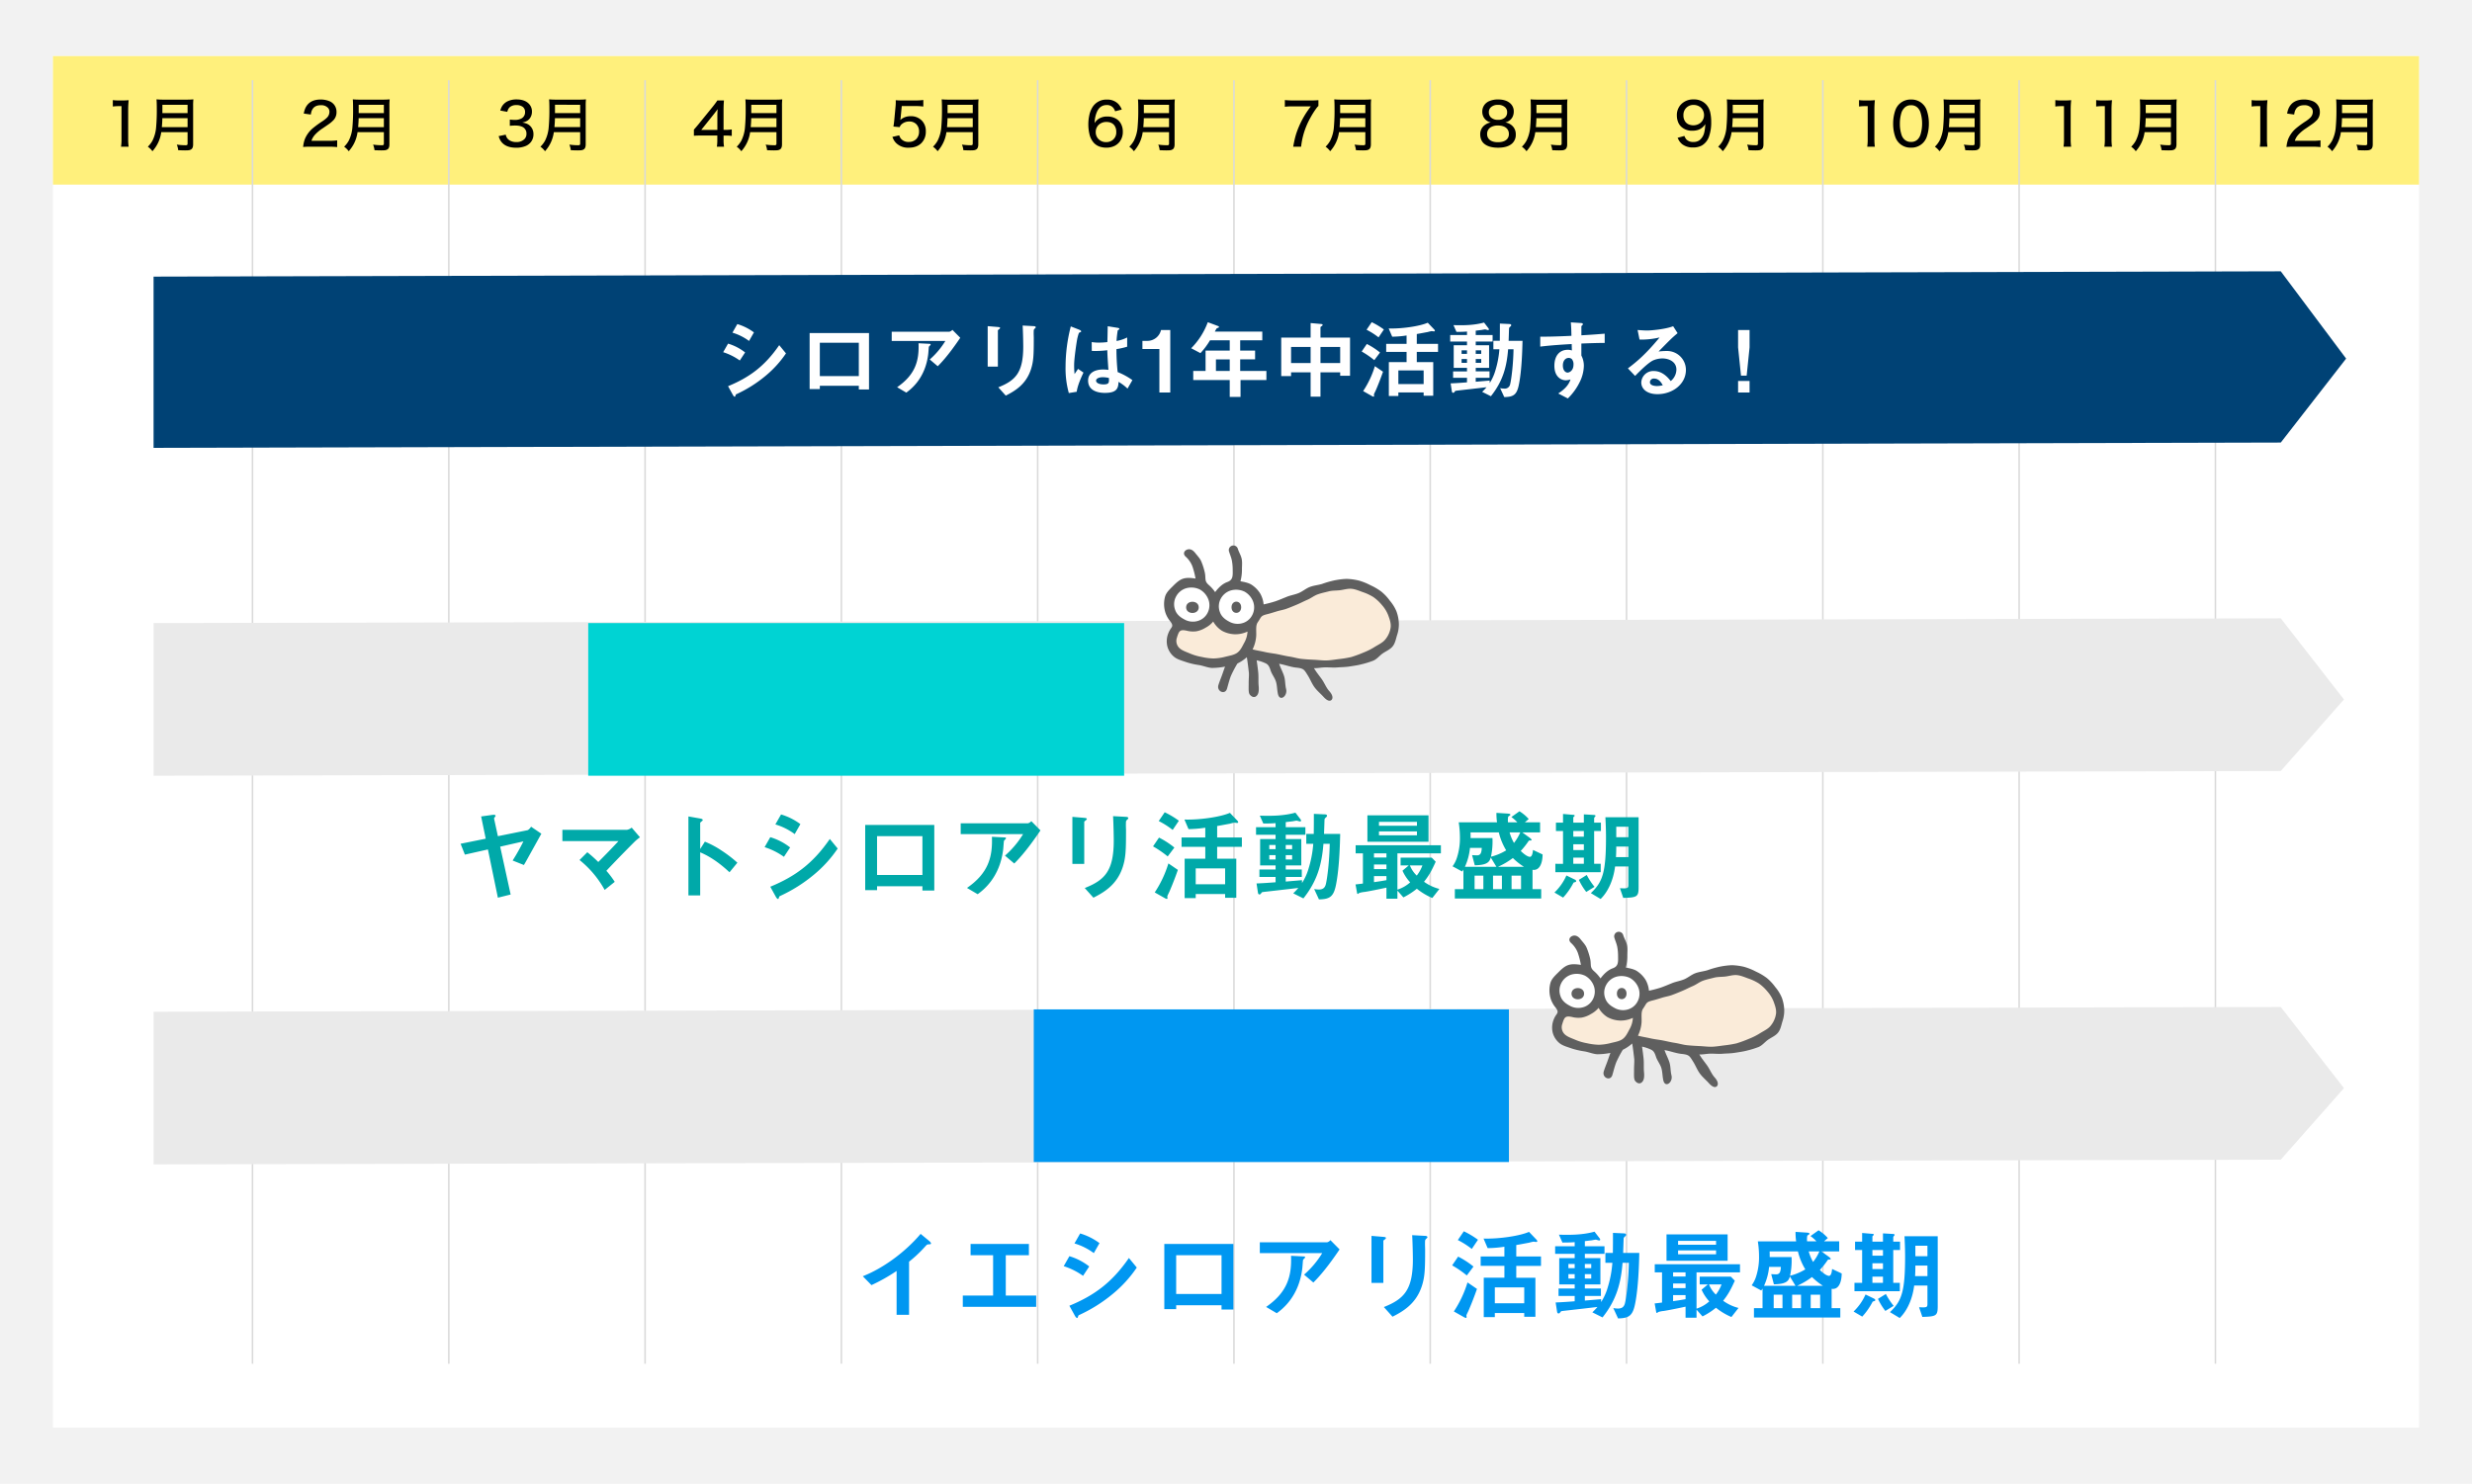<svg xmlns="http://www.w3.org/2000/svg" width="1586.776" height="952.514" viewBox="0 0 1586.776 952.514">
  <g id="siro" transform="translate(6692.388 -10575.999)">
    <path id="パス_17920" data-name="パス 17920" d="M0,0H1586.776V952.513H0Z" transform="translate(-6692.388 10575.999)" fill="#f2f2f2"/>
    <path id="パス_17921" data-name="パス 17921" d="M0,0H1518.776V880.513H0Z" transform="translate(-6658.388 10611.999)" fill="#fff"/>
    <path id="パス_17922" data-name="パス 17922" d="M0,0H1518.776V82.513H0Z" transform="translate(-6658.388 10611.999)" fill="#fff07c"/>
    <path id="パス_17923" data-name="パス 17923" d="M0,0H1518.776V880.513H0Z" transform="translate(-6658.388 10612)" fill="none"/>
    <path id="パス_17924" data-name="パス 17924" d="M0,0H1518.776V880.513H0Z" transform="translate(-6658.388 10612)" fill="none"/>
    <path id="パス_17925" data-name="パス 17925" d="M0,0V824" transform="translate(-6530.312 10627.5)" fill="none" stroke="#dadada" stroke-width="1"/>
    <path id="パス_17926" data-name="パス 17926" d="M0,0V824" transform="translate(-6404.312 10627.5)" fill="none" stroke="#dadada" stroke-width="1"/>
    <path id="パス_17927" data-name="パス 17927" d="M0,0V824" transform="translate(-6278.312 10627.5)" fill="none" stroke="#dadada" stroke-width="1"/>
    <path id="パス_17928" data-name="パス 17928" d="M0,0V824" transform="translate(-6152.312 10627.5)" fill="none" stroke="#dadada" stroke-width="1"/>
    <path id="パス_17929" data-name="パス 17929" d="M0,0V824" transform="translate(-6026.312 10627.5)" fill="none" stroke="#dadada" stroke-width="1"/>
    <path id="パス_17930" data-name="パス 17930" d="M0,0V824" transform="translate(-5900.312 10627.5)" fill="none" stroke="#dadada" stroke-width="1"/>
    <path id="パス_17931" data-name="パス 17931" d="M0,0V824" transform="translate(-5774.312 10627.5)" fill="none" stroke="#dadada" stroke-width="1"/>
    <path id="パス_17932" data-name="パス 17932" d="M0,0V824" transform="translate(-5648.312 10627.5)" fill="none" stroke="#dadada" stroke-width="1"/>
    <path id="パス_17933" data-name="パス 17933" d="M0,0V824" transform="translate(-5522.312 10627.5)" fill="none" stroke="#dadada" stroke-width="1"/>
    <path id="パス_17934" data-name="パス 17934" d="M0,0V824" transform="translate(-5396.312 10627.5)" fill="none" stroke="#dadada" stroke-width="1"/>
    <path id="パス_17935" data-name="パス 17935" d="M0,0V824" transform="translate(-5270.312 10627.5)" fill="none" stroke="#dadada" stroke-width="1"/>
    <path id="パス_17936" data-name="パス 17936" d="M-26.153-29.743a22.106,22.106,0,0,0,3.525.223h3.062a30.621,30.621,0,0,0,3.581-.186,60.649,60.649,0,0,0-.315,6.29V-4.509A34.107,34.107,0,0,0-16,.186h-4.9a28.823,28.823,0,0,0,.315-4.694V-25.865h-1.893a28.1,28.1,0,0,0-3.674.241ZM4.926-9.147A22.723,22.723,0,0,1-.733,3.08,12.38,12.38,0,0,0-3.683.186,16.475,16.475,0,0,0-.714-3.692a23.439,23.439,0,0,0,2.338-8.479,119.9,119.9,0,0,0,.445-12.061q0-4.119-.186-5.993a42.456,42.456,0,0,0,4.249.186H21.347a39.012,39.012,0,0,0,4.212-.186,36.2,36.2,0,0,0-.167,4.138V-1.317q0,2.412-1.243,3.21a3.962,3.962,0,0,1-1.855.575q-.705.074-2.06.074-1.8,0-4.416-.13a13.233,13.233,0,0,0-.909-3.581,40.63,40.63,0,0,0,5.511.408,2.007,2.007,0,0,0,1.15-.223q.26-.186.26-.835V-9.147Zm.39-3.247H21.83v-5.752H5.631Q5.65-16.347,5.316-12.395Zm.353-9H21.83v-5.344H5.668v5.344Z" transform="translate(-6593.812 10670)"/>
    <path id="パス_17937" data-name="パス 17937" d="M-29.994.371a20.182,20.182,0,0,1,1.039-4.917,18.066,18.066,0,0,1,5.1-7.069,64.352,64.352,0,0,1,6.086-4.453,18.734,18.734,0,0,0,3.1-2.431,5.274,5.274,0,0,0,1.559-3.711,3.7,3.7,0,0,0-.835-2.449,5.879,5.879,0,0,0-4.75-1.8q-3.562,0-5.14,2.338a6.77,6.77,0,0,0-.872,1.837,17.654,17.654,0,0,0-.353,1.818l-4.527-.631a15,15,0,0,1,.909-3.229q2.542-5.789,9.945-5.789a14.6,14.6,0,0,1,5.307.946,7.329,7.329,0,0,1,3.8,3.08,7.444,7.444,0,0,1,1.058,3.971,7.406,7.406,0,0,1-1.726,5.01A20.814,20.814,0,0,1-13.8-14.12q-.928.649-3.711,2.542A25.174,25.174,0,0,0-22.5-7.385,11.731,11.731,0,0,0-24.056-5.1a13.007,13.007,0,0,0-.594,1.484h11.318A34.64,34.64,0,0,0-8.155-3.9V.427A48.545,48.545,0,0,0-13.461.186H-25.374A39.1,39.1,0,0,0-29.994.371ZM4.926-9.147A22.723,22.723,0,0,1-.733,3.08,12.38,12.38,0,0,0-3.683.186,16.475,16.475,0,0,0-.714-3.692a23.439,23.439,0,0,0,2.338-8.479,119.9,119.9,0,0,0,.445-12.061q0-4.119-.186-5.993a42.456,42.456,0,0,0,4.249.186H21.347a39.012,39.012,0,0,0,4.212-.186,36.2,36.2,0,0,0-.167,4.138V-1.317q0,2.412-1.243,3.21a3.962,3.962,0,0,1-1.855.575q-.705.074-2.06.074-1.8,0-4.416-.13a13.233,13.233,0,0,0-.909-3.581,40.63,40.63,0,0,0,5.511.408,2.007,2.007,0,0,0,1.15-.223q.26-.186.26-.835V-9.147Zm.39-3.247H21.83v-5.752H5.631Q5.65-16.347,5.316-12.395Zm.353-9H21.83v-5.344H5.668v5.344Z" transform="translate(-6467.812 10670)"/>
    <path id="パス_17938" data-name="パス 17938" d="M-25.967-7.552a9.052,9.052,0,0,0,.668,1.8,5.5,5.5,0,0,0,2.69,2.3,8.265,8.265,0,0,0,3.377.649,7.129,7.129,0,0,0,5.177-1.781,4.691,4.691,0,0,0,1.41-3.544A4.716,4.716,0,0,0-14-11.671q-1.744-1.744-5.919-1.744a27.964,27.964,0,0,0-3.4.2v-4.026a21.712,21.712,0,0,0,3.1.2,8.373,8.373,0,0,0,4.564-1.021,4.482,4.482,0,0,0,2.115-4.008A4,4,0,0,0-15.02-25.4a6.4,6.4,0,0,0-4.008-1.132A6.25,6.25,0,0,0-23.24-25.29a4.75,4.75,0,0,0-1.021,1.243,8.369,8.369,0,0,0-.687,1.837l-4.509-.835a13.505,13.505,0,0,1,1.039-2.561,8.582,8.582,0,0,1,3.841-3.451,13.042,13.042,0,0,1,5.585-1.113q5.121,0,7.812,2.69a6.958,6.958,0,0,1,2.06,5.158,7.224,7.224,0,0,1-1.132,3.989,6.171,6.171,0,0,1-2.876,2.356,13.872,13.872,0,0,1-2.264.668,11.042,11.042,0,0,1,2.69.612,6.889,6.889,0,0,1,3.321,2.616A7.315,7.315,0,0,1-8.155-7.83,7.929,7.929,0,0,1-9.639-3.006,8.239,8.239,0,0,1-13.072-.3,15.29,15.29,0,0,1-19.213.835q-6.253,0-9.222-3.4A8.713,8.713,0,0,1-29.994-5.14q-.241-.631-.5-1.466Zm30.894-1.6A22.723,22.723,0,0,1-.733,3.08,12.38,12.38,0,0,0-3.683.186,16.475,16.475,0,0,0-.714-3.692a23.439,23.439,0,0,0,2.338-8.479,119.9,119.9,0,0,0,.445-12.061q0-4.119-.186-5.993a42.456,42.456,0,0,0,4.249.186H21.347a39.012,39.012,0,0,0,4.212-.186,36.2,36.2,0,0,0-.167,4.138V-1.317q0,2.412-1.243,3.21a3.962,3.962,0,0,1-1.855.575q-.705.074-2.06.074-1.8,0-4.416-.13a13.233,13.233,0,0,0-.909-3.581,40.63,40.63,0,0,0,5.511.408,2.007,2.007,0,0,0,1.15-.223q.26-.186.26-.835V-9.147Zm.39-3.247H21.83v-5.752H5.631Q5.65-16.347,5.316-12.395Zm.353-9H21.83v-5.344H5.668v5.344Z" transform="translate(-6341.812 10670)"/>
    <path id="パス_17939" data-name="パス 17939" d="M-31.163-6.847V-10.78q.909-1,2.8-3.266L-19.1-25.457q1.837-2.282,3.006-4.063h4.23q-.26,2.672-.26,6.438v12.45h1.392a24.722,24.722,0,0,0,3.878-.278v4.175a28.2,28.2,0,0,0-3.878-.241h-1.392v2.913A23.947,23.947,0,0,0-11.81.186h-4.62a25.687,25.687,0,0,0,.3-4.286V-7H-26.505Q-29.511-7-31.163-6.847Zm15.252-17.089q-1.132,1.577-2.653,3.488l-7.886,9.853H-16.1v-8.554Q-16.1-21.82-15.911-23.936ZM4.926-9.147A22.723,22.723,0,0,1-.733,3.08,12.38,12.38,0,0,0-3.683.186,16.475,16.475,0,0,0-.714-3.692a23.439,23.439,0,0,0,2.338-8.479,119.9,119.9,0,0,0,.445-12.061q0-4.119-.186-5.993a42.456,42.456,0,0,0,4.249.186H21.347a39.012,39.012,0,0,0,4.212-.186,36.2,36.2,0,0,0-.167,4.138V-1.317q0,2.412-1.243,3.21a3.962,3.962,0,0,1-1.855.575q-.705.074-2.06.074-1.8,0-4.416-.13a13.233,13.233,0,0,0-.909-3.581,40.63,40.63,0,0,0,5.511.408,2.007,2.007,0,0,0,1.15-.223q.26-.186.26-.835V-9.147Zm.39-3.247H21.83v-5.752H5.631Q5.65-16.347,5.316-12.395Zm.353-9H21.83v-5.344H5.668v5.344Z" transform="translate(-6215.812 10670)"/>
    <path id="パス_17940" data-name="パス 17940" d="M-23.741-25.9l-.705,7.292q-.074.705-.241,1.651a9.363,9.363,0,0,1,3.488-2,10.681,10.681,0,0,1,3.154-.445,9.612,9.612,0,0,1,7.106,2.728A9.406,9.406,0,0,1-8.3-9.723a10.217,10.217,0,0,1-2.839,7.589q-2.95,2.95-8.146,2.95a10.855,10.855,0,0,1-8.09-3.006A9.619,9.619,0,0,1-29.14-4.676q-.278-.575-.631-1.429l4.4-1.021a6.665,6.665,0,0,0,1.15,2.208,6.194,6.194,0,0,0,4.954,2.041A6.522,6.522,0,0,0-14.5-4.657a6.584,6.584,0,0,0,1.855-4.9,6.369,6.369,0,0,0-1.8-4.769,6.057,6.057,0,0,0-4.453-1.67,7.2,7.2,0,0,0-4.49,1.41,5.269,5.269,0,0,0-1.03.974,5.518,5.518,0,0,0-.677,1.234l-3.989-.371q.39-2.412.52-3.934l.854-9.11q.13-1.41.13-2.338,0-.167-.019-1.54a39.079,39.079,0,0,0,4.045.148h8.7a33.221,33.221,0,0,0,4.954-.3v4.212a34.475,34.475,0,0,0-4.936-.3ZM4.926-9.147A22.723,22.723,0,0,1-.733,3.08,12.38,12.38,0,0,0-3.683.186,16.475,16.475,0,0,0-.714-3.692a23.439,23.439,0,0,0,2.338-8.479,119.9,119.9,0,0,0,.445-12.061q0-4.119-.186-5.993a42.456,42.456,0,0,0,4.249.186H21.347a39.012,39.012,0,0,0,4.212-.186,36.2,36.2,0,0,0-.167,4.138V-1.317q0,2.412-1.243,3.21a3.962,3.962,0,0,1-1.855.575q-.705.074-2.06.074-1.8,0-4.416-.13a13.233,13.233,0,0,0-.909-3.581,40.63,40.63,0,0,0,5.511.408,2.007,2.007,0,0,0,1.15-.223q.26-.186.26-.835V-9.147Zm.39-3.247H21.83v-5.752H5.631Q5.65-16.347,5.316-12.395Zm.353-9H21.83v-5.344H5.668v5.344Z" transform="translate(-6089.812 10670)"/>
    <path id="パス_17941" data-name="パス 17941" d="M-12.775-22.562a7.46,7.46,0,0,0-1.206-2.227,5.143,5.143,0,0,0-4.212-1.781q-4.249,0-6.2,4.268a17.4,17.4,0,0,0-1.373,4.917q-.111.872-.2,2.394a9.134,9.134,0,0,1,2.06-2.319A9.557,9.557,0,0,1-17.915-19.2,11.044,11.044,0,0,1-12-17.7a8.3,8.3,0,0,1,3.1,3.433A10.632,10.632,0,0,1-7.839-9.481,10.278,10.278,0,0,1-9.713-3.21a9.573,9.573,0,0,1-3.4,2.857A11.906,11.906,0,0,1-18.434.8a13.644,13.644,0,0,1-3.284-.39A9.338,9.338,0,0,1-26.45-2.3,12.515,12.515,0,0,1-29.307-8.09a26.738,26.738,0,0,1-.668-6.03,26.749,26.749,0,0,1,.575-5.641,15.966,15.966,0,0,1,1.893-5.121A10.367,10.367,0,0,1-18.1-30.059a9.8,9.8,0,0,1,7.255,2.672,11.532,11.532,0,0,1,2.338,3.711Zm-5.678,6.847A7.135,7.135,0,0,0-22.182-14.7,5.959,5.959,0,0,0-24.5-12.283a6.425,6.425,0,0,0-.724,3.043,6.241,6.241,0,0,0,1.8,4.546,6.6,6.6,0,0,0,4.9,1.93,6.7,6.7,0,0,0,3.952-1.187,6.119,6.119,0,0,0,2.523-5.381,6.824,6.824,0,0,0-1.132-4.045Q-14.834-15.716-18.453-15.716ZM4.926-9.147A22.723,22.723,0,0,1-.733,3.08,12.38,12.38,0,0,0-3.683.186,16.475,16.475,0,0,0-.714-3.692a23.439,23.439,0,0,0,2.338-8.479,119.9,119.9,0,0,0,.445-12.061q0-4.119-.186-5.993a42.456,42.456,0,0,0,4.249.186H21.347a39.012,39.012,0,0,0,4.212-.186,36.2,36.2,0,0,0-.167,4.138V-1.317q0,2.412-1.243,3.21a3.962,3.962,0,0,1-1.855.575q-.705.074-2.06.074-1.8,0-4.416-.13a13.233,13.233,0,0,0-.909-3.581,40.63,40.63,0,0,0,5.511.408,2.007,2.007,0,0,0,1.15-.223q.26-.186.26-.835V-9.147Zm.39-3.247H21.83v-5.752H5.631Q5.65-16.347,5.316-12.395Zm.353-9H21.83v-5.344H5.668v5.344Z" transform="translate(-5963.812 10670)"/>
    <path id="パス_17942" data-name="パス 17942" d="M-8.285-29.706v3.729a10.374,10.374,0,0,0-1.076,1.169,53.42,53.42,0,0,0-3.915,6.123A48.418,48.418,0,0,0-19.4.186h-5.084q.594-3.154,1-4.88t.983-3.562a57.935,57.935,0,0,1,9.37-17.46H-25.151a34.983,34.983,0,0,0-4.676.26V-29.78a42.709,42.709,0,0,0,4.843.26h11.819A46.4,46.4,0,0,0-8.285-29.706ZM4.926-9.147A22.723,22.723,0,0,1-.733,3.08,12.38,12.38,0,0,0-3.683.186,16.475,16.475,0,0,0-.714-3.692a23.439,23.439,0,0,0,2.338-8.479,119.9,119.9,0,0,0,.445-12.061q0-4.119-.186-5.993a42.456,42.456,0,0,0,4.249.186H21.347a39.012,39.012,0,0,0,4.212-.186,36.2,36.2,0,0,0-.167,4.138V-1.317q0,2.412-1.243,3.21a3.962,3.962,0,0,1-1.855.575q-.705.074-2.06.074-1.8,0-4.416-.13a13.233,13.233,0,0,0-.909-3.581,40.63,40.63,0,0,0,5.511.408,2.007,2.007,0,0,0,1.15-.223q.26-.186.26-.835V-9.147Zm.39-3.247H21.83v-5.752H5.631Q5.65-16.347,5.316-12.395Zm.353-9H21.83v-5.344H5.668v5.344Z" transform="translate(-5837.812 10670)"/>
    <path id="パス_17943" data-name="パス 17943" d="M-14.371-15.382a8.455,8.455,0,0,1,1.893.464,8.036,8.036,0,0,1,3.692,2.932A7.549,7.549,0,0,1-7.6-7.7,7.465,7.465,0,0,1-9.955-1.874q-2.987,2.69-9,2.69-6.271,0-9.314-2.895A6.6,6.6,0,0,1-29.79-4.36a8.587,8.587,0,0,1-.631-3.321,7.164,7.164,0,0,1,3.229-6.253,8.8,8.8,0,0,1,2.282-1.15,10.362,10.362,0,0,1,1.336-.3,6.758,6.758,0,0,1-1.781-.631,6.861,6.861,0,0,1-2.857-2.728A7.319,7.319,0,0,1-29.1-22.3a7.2,7.2,0,0,1,1.3-4.268,7.59,7.59,0,0,1,3.414-2.616,13.926,13.926,0,0,1,5.381-.965q5.344,0,8.108,2.728a6.758,6.758,0,0,1,2,5.01,7.691,7.691,0,0,1-.928,3.767,6.894,6.894,0,0,1-2.895,2.69A7.48,7.48,0,0,1-14.371-15.382Zm-4.731-11.3a6.272,6.272,0,0,0-4.583,1.651,4.144,4.144,0,0,0-1.187,3.062,4.407,4.407,0,0,0,1.3,3.34,6.319,6.319,0,0,0,4.6,1.559,6.243,6.243,0,0,0,4.546-1.54,4.441,4.441,0,0,0,1.28-3.34,4.1,4.1,0,0,0-1.187-3.062A6.413,6.413,0,0,0-19.1-26.682Zm0,13.248a8.6,8.6,0,0,0-4.4,1.039,4.8,4.8,0,0,0-2.486,4.416,4.64,4.64,0,0,0,1.3,3.433q1.855,1.837,5.622,1.837,3.822,0,5.7-1.818a4.556,4.556,0,0,0,1.336-3.451,4.794,4.794,0,0,0-1.392-3.6Q-15.317-13.434-19.1-13.434ZM4.926-9.147A22.723,22.723,0,0,1-.733,3.08,12.38,12.38,0,0,0-3.683.186,16.475,16.475,0,0,0-.714-3.692a23.439,23.439,0,0,0,2.338-8.479,119.9,119.9,0,0,0,.445-12.061q0-4.119-.186-5.993a42.456,42.456,0,0,0,4.249.186H21.347a39.012,39.012,0,0,0,4.212-.186,36.2,36.2,0,0,0-.167,4.138V-1.317q0,2.412-1.243,3.21a3.962,3.962,0,0,1-1.855.575q-.705.074-2.06.074-1.8,0-4.416-.13a13.233,13.233,0,0,0-.909-3.581,40.63,40.63,0,0,0,5.511.408,2.007,2.007,0,0,0,1.15-.223q.26-.186.26-.835V-9.147Zm.39-3.247H21.83v-5.752H5.631Q5.65-16.347,5.316-12.395Zm.353-9H21.83v-5.344H5.668v5.344Z" transform="translate(-5711.812 10670)"/>
    <path id="パス_17944" data-name="パス 17944" d="M-25.355-6.735a7.3,7.3,0,0,0,1.243,2.227,5.9,5.9,0,0,0,4.583,1.651,6.44,6.44,0,0,0,3.767-1.058,8.835,8.835,0,0,0,3.191-5.251,27.264,27.264,0,0,0,.612-5.177,8,8,0,0,1-1.818,2.134,8.7,8.7,0,0,1-2.635,1.54,10.89,10.89,0,0,1-3.729.575,9.942,9.942,0,0,1-7.385-2.672,8.081,8.081,0,0,1-1.855-2.783,11.581,11.581,0,0,1-.816-4.342,9.769,9.769,0,0,1,2.8-7.218,10.682,10.682,0,0,1,7.923-3.062,10.49,10.49,0,0,1,8.183,3.34A11.181,11.181,0,0,1-8.767-21.8a27.731,27.731,0,0,1,.612,6.216A26.606,26.606,0,0,1-9.472-6.624a10.656,10.656,0,0,1-4.694,6.03A11.437,11.437,0,0,1-19.826.668,10.914,10.914,0,0,1-26.58-1.28a9.075,9.075,0,0,1-2.449-2.857q-.315-.594-.705-1.392Zm5.826-19.909a6.33,6.33,0,0,0-4.657,1.893,6.4,6.4,0,0,0-1.8,4.731,6.815,6.815,0,0,0,1.169,4.1,5.415,5.415,0,0,0,2.857,2,7.576,7.576,0,0,0,2.3.353,7.215,7.215,0,0,0,4.286-1.317A6.206,6.206,0,0,0-13.48-17.07a6.419,6.419,0,0,0,.724-3.006,6.78,6.78,0,0,0-.965-3.544A6.029,6.029,0,0,0-16.3-25.939,7.274,7.274,0,0,0-19.529-26.645ZM4.926-9.147A22.723,22.723,0,0,1-.733,3.08,12.38,12.38,0,0,0-3.683.186,16.475,16.475,0,0,0-.714-3.692a23.439,23.439,0,0,0,2.338-8.479,119.9,119.9,0,0,0,.445-12.061q0-4.119-.186-5.993a42.456,42.456,0,0,0,4.249.186H21.347a39.012,39.012,0,0,0,4.212-.186,36.2,36.2,0,0,0-.167,4.138V-1.317q0,2.412-1.243,3.21a3.962,3.962,0,0,1-1.855.575q-.705.074-2.06.074-1.8,0-4.416-.13a13.233,13.233,0,0,0-.909-3.581,40.63,40.63,0,0,0,5.511.408,2.007,2.007,0,0,0,1.15-.223q.26-.186.26-.835V-9.147Zm.39-3.247H21.83v-5.752H5.631Q5.65-16.347,5.316-12.395Zm.353-9H21.83v-5.344H5.668v5.344Z" transform="translate(-5585.812 10670)"/>
    <path id="パス_17945" data-name="パス 17945" d="M-39.262-29.743a22.106,22.106,0,0,0,3.525.223h3.062a30.621,30.621,0,0,0,3.581-.186,60.649,60.649,0,0,0-.315,6.29V-4.509a34.107,34.107,0,0,0,.3,4.694h-4.9A28.823,28.823,0,0,0-33.7-4.509V-25.865h-1.893a28.1,28.1,0,0,0-3.674.241Zm33.51-.353a10.12,10.12,0,0,1,7.44,2.932A9.946,9.946,0,0,1,4.1-23.472,25.743,25.743,0,0,1,5.566-14.64,25.529,25.529,0,0,1,4.1-5.845,10.358,10.358,0,0,1,1.688-2.152,10.277,10.277,0,0,1-5.937.779a10.206,10.206,0,0,1-7.57-2.932A10.255,10.255,0,0,1-15.9-5.845a25.2,25.2,0,0,1-1.466-8.721,25.923,25.923,0,0,1,1.484-8.888,10.255,10.255,0,0,1,2.394-3.692A10.424,10.424,0,0,1-5.752-30.1Zm-.26,3.655a5.523,5.523,0,0,0-4.379,1.948,7.882,7.882,0,0,0-1.651,2.839,24.024,24.024,0,0,0-1,7.144,22.3,22.3,0,0,0,1.188,7.44,6.725,6.725,0,0,0,1.614,2.5,5.773,5.773,0,0,0,4.323,1.67,5.708,5.708,0,0,0,4.36-1.67A7.641,7.641,0,0,0,.2-7.645a23.587,23.587,0,0,0,1.021-7.069,23.684,23.684,0,0,0-1.021-7A7.608,7.608,0,0,0-1.54-24.752,5.856,5.856,0,0,0-6.012-26.44ZM18.035-9.147A22.723,22.723,0,0,1,12.376,3.08,12.38,12.38,0,0,0,9.426.186a16.475,16.475,0,0,0,2.969-3.878,23.439,23.439,0,0,0,2.338-8.479,119.9,119.9,0,0,0,.445-12.061q0-4.119-.186-5.993a42.456,42.456,0,0,0,4.249.186H34.456a39.012,39.012,0,0,0,4.212-.186,36.2,36.2,0,0,0-.167,4.138V-1.317q0,2.412-1.243,3.21a3.962,3.962,0,0,1-1.855.575q-.705.074-2.06.074-1.8,0-4.416-.13a13.233,13.233,0,0,0-.909-3.581,40.63,40.63,0,0,0,5.511.408,2.007,2.007,0,0,0,1.15-.223q.26-.186.26-.835V-9.147Zm.39-3.247H34.938v-5.752H18.74Q18.759-16.347,18.425-12.395Zm.353-9H34.938v-5.344H18.777v5.344Z" transform="translate(-5459.812 10670)"/>
    <path id="パス_17946" data-name="パス 17946" d="M-39.262-29.743a22.106,22.106,0,0,0,3.525.223h3.062a30.621,30.621,0,0,0,3.581-.186,60.649,60.649,0,0,0-.315,6.29V-4.509a34.107,34.107,0,0,0,.3,4.694h-4.9A28.823,28.823,0,0,0-33.7-4.509V-25.865h-1.893a28.1,28.1,0,0,0-3.674.241Zm26.218,0a22.106,22.106,0,0,0,3.525.223h3.062a30.621,30.621,0,0,0,3.581-.186,60.648,60.648,0,0,0-.315,6.29V-4.509a34.107,34.107,0,0,0,.3,4.694h-4.9a28.823,28.823,0,0,0,.315-4.694V-25.865H-9.37a28.1,28.1,0,0,0-3.674.241Zm31.079,20.6A22.723,22.723,0,0,1,12.376,3.08,12.38,12.38,0,0,0,9.426.186a16.475,16.475,0,0,0,2.969-3.878,23.439,23.439,0,0,0,2.338-8.479,119.9,119.9,0,0,0,.445-12.061q0-4.119-.186-5.993a42.456,42.456,0,0,0,4.249.186H34.456a39.012,39.012,0,0,0,4.212-.186,36.2,36.2,0,0,0-.167,4.138V-1.317q0,2.412-1.243,3.21a3.962,3.962,0,0,1-1.855.575q-.705.074-2.06.074-1.8,0-4.416-.13a13.233,13.233,0,0,0-.909-3.581,40.63,40.63,0,0,0,5.511.408,2.007,2.007,0,0,0,1.15-.223q.26-.186.26-.835V-9.147Zm.39-3.247H34.938v-5.752H18.74Q18.759-16.347,18.425-12.395Zm.353-9H34.938v-5.344H18.777v5.344Z" transform="translate(-5333.812 10670)"/>
    <path id="パス_17947" data-name="パス 17947" d="M-39.262-29.743a22.106,22.106,0,0,0,3.525.223h3.062a30.621,30.621,0,0,0,3.581-.186,60.649,60.649,0,0,0-.315,6.29V-4.509a34.107,34.107,0,0,0,.3,4.694h-4.9A28.823,28.823,0,0,0-33.7-4.509V-25.865h-1.893a28.1,28.1,0,0,0-3.674.241ZM-16.885.371a20.182,20.182,0,0,1,1.039-4.917,18.066,18.066,0,0,1,5.1-7.069,64.352,64.352,0,0,1,6.086-4.453,18.734,18.734,0,0,0,3.1-2.431A5.274,5.274,0,0,0,0-22.21a3.7,3.7,0,0,0-.835-2.449,5.879,5.879,0,0,0-4.75-1.8q-3.562,0-5.14,2.338a6.77,6.77,0,0,0-.872,1.837,17.654,17.654,0,0,0-.353,1.818l-4.527-.631a15,15,0,0,1,.909-3.229q2.542-5.789,9.945-5.789a14.6,14.6,0,0,1,5.307.946,7.329,7.329,0,0,1,3.8,3.08,7.444,7.444,0,0,1,1.058,3.971,7.406,7.406,0,0,1-1.726,5.01A20.814,20.814,0,0,1-.687-14.12q-.928.649-3.711,2.542A25.174,25.174,0,0,0-9.389-7.385,11.731,11.731,0,0,0-10.947-5.1a13.007,13.007,0,0,0-.594,1.484H-.223A34.64,34.64,0,0,0,4.954-3.9V.427A48.545,48.545,0,0,0-.353.186H-12.265A39.1,39.1,0,0,0-16.885.371Zm34.92-9.519A22.723,22.723,0,0,1,12.376,3.08,12.38,12.38,0,0,0,9.426.186a16.475,16.475,0,0,0,2.969-3.878,23.439,23.439,0,0,0,2.338-8.479,119.9,119.9,0,0,0,.445-12.061q0-4.119-.186-5.993a42.456,42.456,0,0,0,4.249.186H34.456a39.012,39.012,0,0,0,4.212-.186,36.2,36.2,0,0,0-.167,4.138V-1.317q0,2.412-1.243,3.21a3.962,3.962,0,0,1-1.855.575q-.705.074-2.06.074-1.8,0-4.416-.13a13.233,13.233,0,0,0-.909-3.581,40.63,40.63,0,0,0,5.511.408,2.007,2.007,0,0,0,1.15-.223q.26-.186.26-.835V-9.147Zm.39-3.247H34.938v-5.752H18.74Q18.759-16.347,18.425-12.395Zm.353-9H34.938v-5.344H18.777v5.344Z" transform="translate(-5207.812 10670)"/>
    <path id="パス_17948" data-name="パス 17948" d="M57.92-38.784l-6.592-4.48c-1.152,1.728-2.048,2.176-2.3,2.24l-19.008,3.84-2.432-11.2a.936.936,0,0,1,.32-.832c.576-.832.64-.9.64-1.088,0-.32-.384-.768-1.92-.576l-7.36,1.024,2.944,14.272L6.08-32.32l2.752,6.976,14.784-3.328L30.016,2.3,38.208.256l-6.72-30.72L46.4-33.856a131.775,131.775,0,0,1-6.912,12.288l7.232,2.88,1.152-1.984Zm63.3,2.3L115.9-42.688A6.642,6.642,0,0,1,112.9-41.28H71.424v7.232h36.032c-4.352,4.672-8,8.448-12.992,13.44a81.96,81.96,0,0,0-7.04-6.272l-4.992,4.992A64.571,64.571,0,0,1,98.56-2.688l6.464-5.184a57.678,57.678,0,0,0-5.376-7.1c7.936-8.448,17.024-17.6,18.624-19.136C118.976-34.752,119.936-35.52,121.216-36.48Zm62.528,16.32a78.343,78.343,0,0,0-9.984-7.68,57.151,57.151,0,0,0-10.88-5.824l-3.008,4.736V-45.76c0-.32,1.664-1.344,1.664-1.728,0-.768-1.344-.96-1.536-1.024l-7.68-1.344V.832h7.552V-26.816c7.68,3.2,14.08,8.384,18.816,12.8Zm40.448-24.768a39.624,39.624,0,0,0-12.416-6.208l-3.648,6.4a40.375,40.375,0,0,1,12.416,6.208Zm23.936,15.68-5.056-6.144c-10.752,15.616-22.08,24-38.208,30.656l3.392,6.144c.256.512.96,1.728,1.6,1.728.256,0,.384-.256.64-1.152a1.03,1.03,0,0,1,.512-.7A97.007,97.007,0,0,0,232.96-12.544,79.313,79.313,0,0,0,248.128-29.248Zm-30.528-.7a38.308,38.308,0,0,0-12.736-6.592l-3.648,6.4a44.632,44.632,0,0,1,12.416,6.208ZM310.144-2.3V-44.416H265.792V-2.56h7.616v-2.5h29.12V-2.3Zm-7.616-9.984h-29.12v-24.9h29.12ZM378.3-40.9l-5.888-5.952a3.888,3.888,0,0,1-2.24,1.408H327.1v6.912h40.064A59.293,59.293,0,0,1,355.52-24.7l5.952,5.056C368.448-26.5,375.168-36.288,378.3-40.9ZM356.16-35.84c0-.512-.192-.512-1.536-.576l-7.488-.384c.512,13.312-2.5,23.488-16,32.832L337.984.064c3.392-2.5,14.208-10.5,16.384-28.8.128-.832.384-5.312.512-5.44.064-.256.832-.9.96-1.088C356.032-35.52,356.16-35.648,356.16-35.84Zm78.528-12.928c0-.768-1.28-.832-1.6-.832l-8.192-.448c.32,5.12.448,14.016.448,15.552,0,19.328-5.5,25.408-18.624,30.592L412.288,2.3c6.656-3.392,14.976-8.128,18.752-19.456,2.048-6.208,2.176-11.264,2.176-23.744,0-.64-.128-3.52-.064-4.1,0-1.792,0-1.984.832-2.816C434.624-48.32,434.688-48.576,434.688-48.768Zm-26.624.512c0-.576-1.152-.64-1.664-.7l-7.616-.64v30.208H406.4V-46.4c0-.192.064-.256,1.024-.96C407.68-47.616,408.064-47.936,408.064-48.256Zm99.52,17.92v-6.016H491.712v-7.36c3.776-.64,7.232-1.344,8.128-1.472a27.872,27.872,0,0,1,2.944-.7c.064,0,1.408.192,1.728.192s.7-.064.7-.448c0-.512-.576-1.088-.832-1.344L499.9-52.16c-6.144,2.688-19.712,4.608-29.184,4.288l2.624,6.144a74.664,74.664,0,0,0,10.752-.9v6.272H468.864v6.016H484.1v7.616H470.848V2.56h7.1V-.064h18.88V2.368H504V-22.72H491.712v-7.616Zm-10.752,24h-18.88V-16.512h18.88ZM467.136-47.1a55.264,55.264,0,0,0-9.088-5.44l-3.84,5.632a53.525,53.525,0,0,1,8.96,5.7Zm-2.88,17.216a54.11,54.11,0,0,0-9.856-6.4l-3.84,5.632a67.883,67.883,0,0,1,9.408,6.464Zm2.24,14.336-6.08-4.16a70.473,70.473,0,0,1-8.768,18.624L457.984,2.5a4.257,4.257,0,0,0,1.408.576c.128,0,.448-.064.448-.576,0-.128-.128-.768-.128-.9,0-.32.064-.512,1.216-2.88C461.632-2.816,464.192-8.9,466.5-15.552Zm104.192-23.1H560.32c.064-1.472.256-7.872.32-9.152.064-.7.192-.768,1.216-1.728a1,1,0,0,0,.384-.768c0-.832-1.024-.9-1.536-.9l-6.912-.32c0,5.824,0,5.888-.064,12.864h-4.8v6.336h4.48a71.414,71.414,0,0,1-2.944,15.68A35.294,35.294,0,0,1,546.176-7.1V-8.96c-3.52.32-4.48.384-10.432.9v-2.944h10.3v-4.8h-10.3v-2.624h9.984v-16.9h-9.984V-38.08h12.608v-4.864H535.744v-3.264c1.408-.192,4.16-.512,4.224-.512.448-.064,2.368-.448,2.752-.448s1.856.512,2.112.512c.576,0,.768-.256.768-.512a2.176,2.176,0,0,0-.448-.96l-3.2-4.16c-7.424,2.048-15.168,2.176-22.848,1.92l2.24,5.056c4.416,0,6.528-.128,7.872-.256v2.624H516.672v4.864h12.544v2.752H519.3v16.9h9.92v2.624H518.848v4.8h10.368v3.392c-2.24.192-8.256.64-12.224.768l.9,5.824c.128.9.448,1.216.96,1.216.576,0,.768-.256,1.28-.96.384-.576.576-.512,1.984-.7,3.456-.384,18.624-2.112,21.7-2.5a38.508,38.508,0,0,1-3.264,3.456l6.528,3.264c9.216-11.584,11.84-22.4,12.864-35.072h4.032c-.192,11.392-1.6,22.4-2.5,25.984-.512,1.984-1.6,3.392-4.48,3.392a17.3,17.3,0,0,1-3.008-.32l3.072,6.656c7.04-.128,9.472-1.728,11.008-9.728C570.24-17.408,570.56-33.216,570.688-38.656ZM539.84-28.864h-4.1v-2.688h4.1Zm0,6.656h-4.1v-2.816h4.1Zm-10.624-6.656h-4.032v-2.688h4.032Zm0,6.656h-4.032v-2.816h4.032Zm106.112-3.968V-31.36h-54.72v5.184h4.672V-6.784c-1.024.128-1.856.256-4.736.576l1.024,5.7a.5.5,0,0,0,.512.384c.192,0,.512-.384.768-.576a16.264,16.264,0,0,1,3.52-.7c2.3-.32,9.664-1.792,14.016-2.752v7.1h7.04V-2.24l3.84,4.352a47.63,47.63,0,0,0,8.64-5.568,41.671,41.671,0,0,0,9.92,5.952l4.544-5.824a28.563,28.563,0,0,1-9.856-4.608C627.392-11.584,629.12-14.4,632-20.8l-2.56-2.624H609.472v4.992h5.248l-4.032,3.392a26.666,26.666,0,0,0,4.928,7.488,22.222,22.222,0,0,1-8.192,4.672v-23.3ZM600.384-16.064h-8v-2.944h8Zm0-7.424h-8v-2.688h8Zm0,14.528c-3.456.64-5.7.96-8,1.28v-3.9h8Zm23.1-9.472A24.1,24.1,0,0,1,619.84-11.9a18.066,18.066,0,0,1-4.416-6.528Zm3.9-15.168V-50.56H588.16V-33.6Zm-7.424-10.3H595.584v-2.5h24.384Zm0,6.144H595.584v-2.5h24.384Zm80.64,12.288-6.144-2.88c-.128,1.28-.448,4.416-1.984,4.416-.512,0-2.3-.256-5.888-3.776a51.075,51.075,0,0,0,4.8-6.016c.448-.64.512-.7.9-.7.9,0,1.28,0,1.28-.384s-.9-1.088-1.024-1.216l-4.928-3.584h11.392V-46.08h-9.792l2.5-2.112a27.115,27.115,0,0,0-5.952-4.992l-5.184,3.712a24.419,24.419,0,0,1,3.84,3.392H678.4a12.95,12.95,0,0,1,.128-3.648c.128-.128.256-.192.96-.7.128-.064.448-.256.448-.512,0-.576-.9-.7-1.856-.768l-7.1-.448a41.865,41.865,0,0,0,.384,6.08H646.784a64.56,64.56,0,0,1,.768,9.536,40.274,40.274,0,0,1-1.92,13.12,18.759,18.759,0,0,1-2.816,5.568l6.144,3.328c.192-.256.576-.832.832-1.216V-3.2h-5.5V2.816h55.424V-3.2h-5.568V-15.616C698.816-14.848,700.608-20.224,700.608-25.472Zm-29.632,7.936H650.752a38.24,38.24,0,0,0,3.264-12.16h7.552c-.128,3.072-.7,4.8-3.008,4.8-.64,0-2.112-.064-3.2-.128l1.728,6.528c7.232-.128,9.472-1.728,10.24-5.056ZM674.5-3.2h-5.7v-8.64h5.7Zm-11.9,0H656.96v-8.64h5.632Zm24.192,0H680.7v-8.64h6.08Zm-9.536-24.9a34.907,34.907,0,0,1-9.792,4.1,45.549,45.549,0,0,0,.96-11.968H654.4c0-1.536,0-2.752-.064-3.648h18.176A39.812,39.812,0,0,0,677.248-28.1Zm9.024-11.52a30,30,0,0,1-4.032,6.784,29.566,29.566,0,0,1-2.816-6.784Zm2.368,22.08H672a49.179,49.179,0,0,0,9.536-5.632A41.328,41.328,0,0,0,688.64-17.536Zm49.408-22.976v-5.376H733.7V-48.7a1.339,1.339,0,0,1,.448-.832c.256-.32.448-.512.448-.7s-.192-.512-.832-.576L727.1-51.2v5.312H720.32v-3.328c0-.192.9-.9.9-1.088,0-.512-.576-.576-.832-.576l-6.656-.576v5.568h-4.544v5.376h4.544v21.056H708.8v5.376h29.12v-5.376H733.7V-40.512ZM727.1-28.288H720.32V-32H727.1Zm0-8.576H720.32v-3.648H727.1Zm0,17.408H720.32v-3.968H727.1ZM762.24-4.416V-49.344H740.928c.32,6.08.384,10.432.384,12.736,0,22.848-2.176,28.864-9.728,35.968l6.272,3.776c4.928-4.8,8.256-12.48,9.28-20.864h8.512v11.84c0,2.3-.64,2.3-5.376,2.112l2.112,6.208C761.216,2.176,762.24,1.792,762.24-4.416Zm-6.592-32.128H747.9v-6.72h7.744Zm0,12.8h-7.936c.128-2.048.192-4.16.192-6.784h7.744Zm-21.7,19.072a44.859,44.859,0,0,1-4.992-7.616L723.9-9.152a38.657,38.657,0,0,0,4.736,7.744ZM722.176-8.32c0-.512-.576-.9-1.024-1.088l-5.248-2.56a34.064,34.064,0,0,1-7.68,10.944l5.568,3.264a44.119,44.119,0,0,0,6.72-9.664C721.408-7.68,722.176-7.808,722.176-8.32Z" transform="translate(-6402.812 11150)" fill="#00a9a9"/>
    <path id="パス_17870" data-name="パス 17870" d="M0,.37,1365.458-3.036,1407.4,53l-41.939,53.9L0,110.307Z" transform="translate(-6593.812 10753.211)" fill="#004275"/>
    <path id="パス_17949" data-name="パス 17949" d="M-317.625-38.61a34.052,34.052,0,0,0-10.67-5.335l-3.135,5.5a34.7,34.7,0,0,1,10.67,5.335Zm20.57,13.475-4.345-5.28C-310.64-17-320.375-9.79-334.235-4.07l2.915,5.28c.22.44.825,1.485,1.375,1.485.22,0,.33-.22.55-.99a.885.885,0,0,1,.44-.605A83.366,83.366,0,0,0-310.09-10.78,68.159,68.159,0,0,0-297.055-25.135Zm-26.235-.605a32.921,32.921,0,0,0-10.945-5.665l-3.135,5.5A38.356,38.356,0,0,1-326.7-20.57Zm79.53,23.76V-38.17h-38.115V-2.2h6.545V-4.345H-250.3V-1.98Zm-6.545-8.58H-275.33v-21.4H-250.3Zm65.12-24.585-5.06-5.115a3.341,3.341,0,0,1-1.925,1.21h-37.015v5.94h34.43a50.955,50.955,0,0,1-10.01,11.88l5.115,4.345C-193.655-22.77-187.88-31.185-185.185-35.145Zm-19.03,4.345c0-.44-.165-.44-1.32-.5l-6.435-.33c.44,11.44-2.145,20.185-13.75,28.215l5.885,3.465c2.915-2.145,12.21-9.02,14.08-24.75.11-.715.33-4.565.44-4.675.055-.22.715-.77.825-.935C-204.325-30.525-204.215-30.635-204.215-30.8Zm67.485-11.11c0-.66-1.1-.715-1.375-.715l-7.04-.385c.275,4.4.385,12.045.385,13.365,0,16.61-4.73,21.835-16.005,26.29l4.785,5.335c5.72-2.915,12.87-6.985,16.115-16.72,1.76-5.335,1.87-9.68,1.87-20.405,0-.55-.11-3.025-.055-3.52,0-1.54,0-1.705.715-2.42C-136.785-41.525-136.73-41.745-136.73-41.91Zm-22.88.44c0-.495-.99-.55-1.43-.6l-6.545-.55v25.96h6.545v-23.21c0-.165.055-.22.88-.825C-159.94-40.92-159.61-41.195-159.61-41.47Zm84.92,33.5a44.022,44.022,0,0,0-9.46-5.17,135.119,135.119,0,0,1-.77-14.74,51.383,51.383,0,0,0,6.875-1.54v-5.94a24.014,24.014,0,0,1-6.82,2.255,63.449,63.449,0,0,1,.77-6.82c.55-.33,1.045-.605,1.045-.88,0-.33-.165-.6-1.32-.77l-6.16-.99c-.11,5.445-.11,6.05-.22,10.175a43.537,43.537,0,0,1-5.115.33,28.629,28.629,0,0,1-4.95-.33l.055,5.665a61.137,61.137,0,0,0,9.955-.44c.11,3.74.275,6.05.715,12.595-1.1-.11-2.255-.22-3.355-.22-5.335,0-9.68,2.145-9.68,7.1,0,7.92,9.24,7.92,10.835,7.92,7.48,0,8.58-2.86,8.69-7.1A29.423,29.423,0,0,1-77.825-2.53Zm-31.405-4.84-3.465-2.365-2.255,3.3a54.191,54.191,0,0,1-.275-5.775c0-4.235,1.54-14.575,2.035-17.05.165-.66.825-3.465,1.21-3.74a8.463,8.463,0,0,0,1.045-.44.477.477,0,0,0,.22-.385c0-.55-1.155-1.045-1.32-1.1l-5.335-2.09a104.265,104.265,0,0,0-3.355,25.74A59.167,59.167,0,0,0-115.5.33l5.06-.825C-109.835-4.895-107.3-10.23-106.095-12.815ZM-89.76-9.35c.11,2.86.22,4.125-3.41,4.125-3.245,0-4.84-1.155-4.84-2.42s1.76-2.2,4.345-2.2A18.918,18.918,0,0,1-89.76-9.35ZM-50.38,0V-40.15h-5.94a8.972,8.972,0,0,1-8.745,6.985h-3.19v5.225h10.89V0ZM11.33-8.03v-5.83H-5.5v-7.425H4.07V-26.95H-5.5v-6.6H8.69V-39.1H-21.78a17.6,17.6,0,0,1,1.21-2.09,4.184,4.184,0,0,1,1.155-.44.656.656,0,0,0,.275-.495.56.56,0,0,0-.385-.5l-6.765-2.53a46.43,46.43,0,0,1-10.67,16.72l5.94,3.135a47.5,47.5,0,0,0,6.16-8.25h12.65v6.6H-27.72v13.09h-7.92v5.83h23.43V2.805h6.93V-8.03Zm-23.54-5.83h-8.855v-7.425h8.855Zm77.22,3.08V-35.255H46.035V-41.8c0-.33.33-.55.77-.825.22-.165.605-.385.605-.77,0-.5-.5-.55-.825-.6l-6.875-.605v9.35H20.845v24.7H27.17v-2.42H39.71V2.64h6.325V-12.98h12.65v2.2Zm-6.325-8.14H46.035V-29.26h12.65Zm-18.975,0H27.17V-29.26H39.71ZM121.5-26.07v-5.17h-13.64v-6.325c3.245-.55,6.215-1.155,6.985-1.265a23.953,23.953,0,0,1,2.53-.6c.055,0,1.21.165,1.485.165s.6-.055.6-.385c0-.44-.495-.935-.715-1.155l-3.85-4.015c-5.28,2.31-16.94,3.96-25.08,3.685l2.255,5.28a64.164,64.164,0,0,0,9.24-.77v5.39H88.22v5.17h13.09v6.545H89.925V2.2H96.03V-.055h16.225v2.09h6.16v-21.56h-10.56V-26.07Zm-9.24,20.625H96.03V-14.19h16.225ZM86.735-40.48a47.492,47.492,0,0,0-7.81-4.675l-3.3,4.84a46,46,0,0,1,7.7,4.9Zm-2.475,14.8a46.5,46.5,0,0,0-8.47-5.5l-3.3,4.84a58.339,58.339,0,0,1,8.085,5.555Zm1.925,12.32L80.96-16.94A60.562,60.562,0,0,1,73.425-.935l5.445,3.08a3.658,3.658,0,0,0,1.21.5c.11,0,.385-.055.385-.5,0-.11-.11-.66-.11-.77,0-.275.055-.44,1.045-2.475C82.005-2.42,84.205-7.645,86.185-13.365Zm89.54-19.855h-8.91c.055-1.265.22-6.765.275-7.865.055-.6.165-.66,1.045-1.485a.857.857,0,0,0,.33-.66c0-.715-.88-.77-1.32-.77l-5.94-.275c0,5.005,0,5.06-.055,11.055h-4.125v5.445h3.85a61.369,61.369,0,0,1-2.53,13.475,30.33,30.33,0,0,1-3.685,8.2V-7.7c-3.025.275-3.85.33-8.965.77V-9.46h8.855v-4.125H145.7V-15.84h8.58V-30.36H145.7v-2.365H156.53V-36.9H145.7V-39.71c1.21-.165,3.575-.44,3.63-.44.385-.055,2.035-.385,2.365-.385s1.6.44,1.815.44c.5,0,.66-.22.66-.44a1.87,1.87,0,0,0-.385-.825l-2.75-3.575c-6.38,1.76-13.035,1.87-19.635,1.65l1.925,4.345c3.795,0,5.61-.11,6.765-.22V-36.9h-10.78v4.18h10.78v2.365H131.56v14.52h8.525v2.255h-8.91V-9.46h8.91v2.915c-1.925.165-7.1.55-10.505.66l.77,5.005c.11.77.385,1.045.825,1.045.5,0,.66-.22,1.1-.825.33-.5.495-.44,1.705-.605,2.97-.33,16.005-1.815,18.645-2.145A33.1,33.1,0,0,1,149.82-.44l5.61,2.805c7.92-9.955,10.175-19.25,11.055-30.14h3.465c-.165,9.79-1.375,19.25-2.145,22.33a3.471,3.471,0,0,1-3.85,2.915,14.863,14.863,0,0,1-2.585-.275l2.64,5.72c6.05-.11,8.14-1.485,9.46-8.36C175.34-14.96,175.615-28.545,175.725-33.22Zm-26.51,8.415H145.7v-2.31h3.52Zm0,5.72H145.7v-2.42h3.52Zm-9.13-5.72H136.62v-2.31h3.465Zm0,5.72H136.62v-2.42h3.465Zm88.385-12.76v-5.94c-5.61.44-7.315.6-14.96,1.045v-5.665c0-.22.055-.33.44-.66s.495-.495.495-.825c0-.55-.33-.715-1.6-.77l-6.1-.385c.33,4.015.33,6.93.385,8.635-11.55.55-16.28.55-20.02.55v6.38c6.985-.88,15.29-1.375,20.185-1.65l.11,4.125a7.255,7.255,0,0,0-2.585-.44c-5.61,0-8.635,4.18-8.635,10.23,0,2.7.6,5.665,2.86,7.645a6.925,6.925,0,0,0,4.51,1.705,11.06,11.06,0,0,0,2.97-.55C205.315-4.4,201.96-1.54,198.66.605l6.16,3.19a38.158,38.158,0,0,0,7.48-10.23,24.661,24.661,0,0,0,2.8-10.615,14.185,14.185,0,0,0-1.6-6.71v-7.7C220.66-31.735,224.29-31.845,228.47-31.845ZM208.45-17.93c0,3.9-2.64,5.115-3.795,5.115-1.265,0-3.025-1.265-3.025-4.565,0-2.915,1.54-4.84,3.74-4.84a2.862,2.862,0,0,1,2.035.77A5.129,5.129,0,0,1,208.45-17.93Zm72.16,3.41A12.123,12.123,0,0,0,268.4-26.675a43.792,43.792,0,0,0-5.335.33c7.975-8.14,8.91-9.02,12.21-11.77l-2.86-4.455c-5.225,2.035-14.575,2.75-16.665,2.75-1.705,0-4.84-.22-6.16-.33l1.265,6.16a51.346,51.346,0,0,0,12.87-1.375c-8.8,10.67-14.63,15.565-20.35,19.855l4.62,4.84c3.08-3.135,7.92-8.03,11.33-9.845a14.916,14.916,0,0,1,6.27-1.375c3.575,0,8.91,1.76,8.91,7.2a9.689,9.689,0,0,1-3.63,7.315c-1.54-1.925-5.115-6.435-10.835-6.435a7.7,7.7,0,0,0-8.085,7.315c0,4.07,3.52,7.535,10.395,7.535C272.03,1.045,280.61-5.39,280.61-14.52ZM265.76-4.675a15.636,15.636,0,0,1-3.74.495c-1.98,0-4.51-.55-4.51-2.475a2.423,2.423,0,0,1,2.75-2.31C263.395-8.965,265.045-5.94,265.76-4.675ZM314.1-7.425V0h7.37V-7.425Zm0-32.725v11.165l1.87,18.15h3.63l1.87-18.15V-40.15Z" transform="translate(-5890.812 10828)" fill="#fff"/>
    <path id="パス_17950" data-name="パス 17950" d="M52.032-44.736c0-.512-.832-1.344-1.088-1.536L45.376-50.88c-9.664,11.456-23.744,21.952-37.12,27.2l5.568,5.7a114.753,114.753,0,0,0,16.128-9.088V1.088h8V-33.024a81.946,81.946,0,0,0,10.56-9.984c.9-.96,1.024-1.088,1.984-1.152C51.776-44.224,52.032-44.288,52.032-44.736Zm67.52,40.7v-7.232h-19.52v-25.92H114.88v-7.232H77.44v7.232H91.9v25.92H72.448v7.232Zm40.64-40.9a39.624,39.624,0,0,0-12.416-6.208l-3.648,6.4a40.375,40.375,0,0,1,12.416,6.208Zm23.936,15.68-5.056-6.144c-10.752,15.616-22.08,24-38.208,30.656l3.392,6.144c.256.512.96,1.728,1.6,1.728.256,0,.384-.256.64-1.152a1.03,1.03,0,0,1,.512-.7A97.007,97.007,0,0,0,168.96-12.544,79.313,79.313,0,0,0,184.128-29.248Zm-30.528-.7a38.308,38.308,0,0,0-12.736-6.592l-3.648,6.4a44.632,44.632,0,0,1,12.416,6.208ZM246.144-2.3V-44.416H201.792V-2.56h7.616v-2.5h29.12V-2.3Zm-7.616-9.984h-29.12v-24.9h29.12ZM314.3-40.9l-5.888-5.952a3.888,3.888,0,0,1-2.24,1.408H263.1v6.912h40.064A59.293,59.293,0,0,1,291.52-24.7l5.952,5.056C304.448-26.5,311.168-36.288,314.3-40.9ZM292.16-35.84c0-.512-.192-.512-1.536-.576l-7.488-.384c.512,13.312-2.5,23.488-16,32.832L273.984.064c3.392-2.5,14.208-10.5,16.384-28.8.128-.832.384-5.312.512-5.44.064-.256.832-.9.96-1.088C292.032-35.52,292.16-35.648,292.16-35.84Zm78.528-12.928c0-.768-1.28-.832-1.6-.832l-8.192-.448c.32,5.12.448,14.016.448,15.552,0,19.328-5.5,25.408-18.624,30.592L348.288,2.3c6.656-3.392,14.976-8.128,18.752-19.456,2.048-6.208,2.176-11.264,2.176-23.744,0-.64-.128-3.52-.064-4.1,0-1.792,0-1.984.832-2.816C370.624-48.32,370.688-48.576,370.688-48.768Zm-26.624.512c0-.576-1.152-.64-1.664-.7l-7.616-.64v30.208H342.4V-46.4c0-.192.064-.256,1.024-.96C343.68-47.616,344.064-47.936,344.064-48.256Zm99.52,17.92v-6.016H427.712v-7.36c3.776-.64,7.232-1.344,8.128-1.472a27.872,27.872,0,0,1,2.944-.7c.064,0,1.408.192,1.728.192s.7-.064.7-.448c0-.512-.576-1.088-.832-1.344L435.9-52.16c-6.144,2.688-19.712,4.608-29.184,4.288l2.624,6.144a74.664,74.664,0,0,0,10.752-.9v6.272H404.864v6.016H420.1v7.616H406.848V2.56h7.1V-.064h18.88V2.368H440V-22.72H427.712v-7.616Zm-10.752,24h-18.88V-16.512h18.88ZM403.136-47.1a55.264,55.264,0,0,0-9.088-5.44l-3.84,5.632a53.525,53.525,0,0,1,8.96,5.7Zm-2.88,17.216a54.11,54.11,0,0,0-9.856-6.4l-3.84,5.632a67.883,67.883,0,0,1,9.408,6.464Zm2.24,14.336-6.08-4.16a70.473,70.473,0,0,1-8.768,18.624L393.984,2.5a4.257,4.257,0,0,0,1.408.576c.128,0,.448-.064.448-.576,0-.128-.128-.768-.128-.9,0-.32.064-.512,1.216-2.88C397.632-2.816,400.192-8.9,402.5-15.552Zm104.192-23.1H496.32c.064-1.472.256-7.872.32-9.152.064-.7.192-.768,1.216-1.728a1,1,0,0,0,.384-.768c0-.832-1.024-.9-1.536-.9l-6.912-.32c0,5.824,0,5.888-.064,12.864h-4.8v6.336h4.48a71.411,71.411,0,0,1-2.944,15.68A35.292,35.292,0,0,1,482.176-7.1V-8.96c-3.52.32-4.48.384-10.432.9v-2.944h10.3v-4.8h-10.3v-2.624h9.984v-16.9h-9.984V-38.08h12.608v-4.864H471.744v-3.264c1.408-.192,4.16-.512,4.224-.512.448-.064,2.368-.448,2.752-.448s1.856.512,2.112.512c.576,0,.768-.256.768-.512a2.176,2.176,0,0,0-.448-.96l-3.2-4.16c-7.424,2.048-15.168,2.176-22.848,1.92l2.24,5.056c4.416,0,6.528-.128,7.872-.256v2.624H452.672v4.864h12.544v2.752H455.3v16.9h9.92v2.624H454.848v4.8h10.368v3.392c-2.24.192-8.256.64-12.224.768l.9,5.824c.128.9.448,1.216.96,1.216.576,0,.768-.256,1.28-.96.384-.576.576-.512,1.984-.7,3.456-.384,18.624-2.112,21.7-2.5a38.511,38.511,0,0,1-3.264,3.456l6.528,3.264c9.216-11.584,11.84-22.4,12.864-35.072h4.032c-.192,11.392-1.6,22.4-2.5,25.984-.512,1.984-1.6,3.392-4.48,3.392a17.3,17.3,0,0,1-3.008-.32l3.072,6.656c7.04-.128,9.472-1.728,11.008-9.728C506.24-17.408,506.56-33.216,506.688-38.656ZM475.84-28.864h-4.1v-2.688h4.1Zm0,6.656h-4.1v-2.816h4.1Zm-10.624-6.656h-4.032v-2.688h4.032Zm0,6.656h-4.032v-2.816h4.032Zm106.112-3.968V-31.36h-54.72v5.184h4.672V-6.784c-1.024.128-1.856.256-4.736.576l1.024,5.7a.5.5,0,0,0,.512.384c.192,0,.512-.384.768-.576a16.264,16.264,0,0,1,3.52-.7c2.3-.32,9.664-1.792,14.016-2.752v7.1h7.04V-2.24l3.84,4.352a47.63,47.63,0,0,0,8.64-5.568,41.671,41.671,0,0,0,9.92,5.952l4.544-5.824a28.563,28.563,0,0,1-9.856-4.608C563.392-11.584,565.12-14.4,568-20.8l-2.56-2.624H545.472v4.992h5.248l-4.032,3.392a26.666,26.666,0,0,0,4.928,7.488,22.222,22.222,0,0,1-8.192,4.672v-23.3ZM536.384-16.064h-8v-2.944h8Zm0-7.424h-8v-2.688h8Zm0,14.528c-3.456.64-5.7.96-8,1.28v-3.9h8Zm23.1-9.472A24.1,24.1,0,0,1,555.84-11.9a18.066,18.066,0,0,1-4.416-6.528Zm3.9-15.168V-50.56H524.16V-33.6Zm-7.424-10.3H531.584v-2.5h24.384Zm0,6.144H531.584v-2.5h24.384Zm80.64,12.288-6.144-2.88c-.128,1.28-.448,4.416-1.984,4.416-.512,0-2.3-.256-5.888-3.776a51.075,51.075,0,0,0,4.8-6.016c.448-.64.512-.7.9-.7.9,0,1.28,0,1.28-.384s-.9-1.088-1.024-1.216l-4.928-3.584h11.392V-46.08h-9.792l2.5-2.112a27.115,27.115,0,0,0-5.952-4.992l-5.184,3.712a24.419,24.419,0,0,1,3.84,3.392H614.4a12.95,12.95,0,0,1,.128-3.648c.128-.128.256-.192.96-.7.128-.064.448-.256.448-.512,0-.576-.9-.7-1.856-.768l-7.1-.448a41.865,41.865,0,0,0,.384,6.08H582.784a64.56,64.56,0,0,1,.768,9.536,40.274,40.274,0,0,1-1.92,13.12,18.759,18.759,0,0,1-2.816,5.568l6.144,3.328c.192-.256.576-.832.832-1.216V-3.2h-5.5V2.816h55.424V-3.2h-5.568V-15.616C634.816-14.848,636.608-20.224,636.608-25.472Zm-29.632,7.936H586.752a38.24,38.24,0,0,0,3.264-12.16h7.552c-.128,3.072-.7,4.8-3.008,4.8-.64,0-2.112-.064-3.2-.128l1.728,6.528c7.232-.128,9.472-1.728,10.24-5.056ZM610.5-3.2h-5.7v-8.64h5.7Zm-11.9,0H592.96v-8.64h5.632Zm24.192,0H616.7v-8.64h6.08Zm-9.536-24.9a34.907,34.907,0,0,1-9.792,4.1,45.549,45.549,0,0,0,.96-11.968H590.4c0-1.536,0-2.752-.064-3.648h18.176A39.812,39.812,0,0,0,613.248-28.1Zm9.024-11.52a30,30,0,0,1-4.032,6.784,29.566,29.566,0,0,1-2.816-6.784Zm2.368,22.08H608a49.179,49.179,0,0,0,9.536-5.632A41.328,41.328,0,0,0,624.64-17.536Zm49.408-22.976v-5.376H669.7V-48.7a1.339,1.339,0,0,1,.448-.832c.256-.32.448-.512.448-.7s-.192-.512-.832-.576L663.1-51.2v5.312H656.32v-3.328c0-.192.9-.9.9-1.088,0-.512-.576-.576-.832-.576l-6.656-.576v5.568h-4.544v5.376h4.544v21.056H644.8v5.376h29.12v-5.376H669.7V-40.512ZM663.1-28.288H656.32V-32H663.1Zm0-8.576H656.32v-3.648H663.1Zm0,17.408H656.32v-3.968H663.1ZM698.24-4.416V-49.344H676.928c.32,6.08.384,10.432.384,12.736,0,22.848-2.176,28.864-9.728,35.968l6.272,3.776c4.928-4.8,8.256-12.48,9.28-20.864h8.512v11.84c0,2.3-.64,2.3-5.376,2.112l2.112,6.208C697.216,2.176,698.24,1.792,698.24-4.416Zm-6.592-32.128H683.9v-6.72h7.744Zm0,12.8h-7.936c.128-2.048.192-4.16.192-6.784h7.744Zm-21.7,19.072a44.859,44.859,0,0,1-4.992-7.616L659.9-9.152a38.657,38.657,0,0,0,4.736,7.744ZM658.176-8.32c0-.512-.576-.9-1.024-1.088l-5.248-2.56a34.064,34.064,0,0,1-7.68,10.944l5.568,3.264a44.119,44.119,0,0,0,6.72-9.664C657.408-7.68,658.176-7.808,658.176-8.32Z" transform="translate(-6146.812 11419)" fill="#0097f1"/>
    <path id="パス_17868" data-name="パス 17868" d="M0,0,1365.458-3.036,1406,49.042l-40.542,45.922L0,98Z" transform="translate(-6593.812 10976)" fill="#eaeaea"/>
    <path id="パス_17869" data-name="パス 17869" d="M0,0,1365.458-3.036,1406,49.042l-40.542,45.922L0,98Z" transform="translate(-6593.812 11225.518)" fill="#eaeaea"/>
    <path id="パス_17951" data-name="パス 17951" d="M0,0H344V98H0Z" transform="translate(-6314.812 10976)" fill="#00d3d3"/>
    <path id="パス_17952" data-name="パス 17952" d="M0,0H305V98H0Z" transform="translate(-6028.812 11224)" fill="#0097f1"/>
    <path id="パス_17871" data-name="パス 17871" d="M93.312,68.787c39.833-3.342,49.935-22.023,76.459-18.383,21.309,2.924,43.035,38.02-2.924,48.884-15.973,3.776-55.987-.418-74.525-7.991Z" transform="translate(-5991.227 10901.225)" fill="#faebd9"/>
    <path id="パス_17872" data-name="パス 17872" d="M21.348,86.714c-7.57,7.615-15.89,17.541-8.357,24.51,8.021,7.423,28.831,9.333,39,4.459,13.159-6.31,9.81-24.762,6.685-27.3-4.965.958-37.325-1.671-37.325-1.671" transform="translate(-5950.18 10882.881)" fill="#faebd9"/>
    <path id="パス_17873" data-name="パス 17873" d="M91.058,71.709a14.21,14.21,0,1,1-5.967-19.188,14.21,14.21,0,0,1,5.967,19.188" transform="translate(-5977.234 10900.751)" fill="#fff"/>
    <path id="パス_17874" data-name="パス 17874" d="M33.816,68.9a14.21,14.21,0,1,1-5.965-19.189A14.21,14.21,0,0,1,33.816,68.9" transform="translate(-5948.682 10902.151)" fill="#fff"/>
    <path id="パス_17875" data-name="パス 17875" d="M150.714,50.128a25.026,25.026,0,0,0-1.553-7.813,26.2,26.2,0,0,0-4.179-6.758,30.871,30.871,0,0,0-5.443-5.83,36.119,36.119,0,0,0-6.907-4.082,39.184,39.184,0,0,0-7.493-3.045,37.433,37.433,0,0,0-8.074-1.1,48.62,48.62,0,0,0-8,1.02,65.26,65.26,0,0,0-7.7,2.235c-2.548.758-5.3.977-7.814,1.936-2.489.95-4.608,2.853-7.08,3.887s-5.207,1.416-7.68,2.417C76.3,34,73.854,35.068,71.339,35.928A72.327,72.327,0,0,1,63.9,37.873a17.387,17.387,0,0,0-2.167-6.949,18.2,18.2,0,0,0-5.252-5.46c-2.012-1.432-4.924-1.965-7.446-2.426A29.07,29.07,0,0,0,50,15.757c-.041-2.325.3-4.73-.16-7.028s-1.812-4.378-2.493-6.591a2.957,2.957,0,1,0-5.653,1.739c.592,1.924,1.42,3.817,1.833,5.8a32.851,32.851,0,0,1,.533,6.06c.074,3.839.2,6.473-3.437,7.77-3.2,1.142-5.812,3.775-7.837,6.5a24.281,24.281,0,0,0-4.037-4.562c-3-2.565-1.795-4.009-2.561-7.876a43.424,43.424,0,0,0-2.146-6.915c-.857-2.241-2.619-3.952-4.1-5.855-1.506-1.931-3.147-2.6-4.717-2.224-2.006.482-3.523,2.592-1.363,4.643a16.128,16.128,0,0,1,4.36,6.321A50.179,50.179,0,0,1,20.2,21.29c-2.7-.414-5.642-.72-8.12.128-2.515.86-4.555,2.885-6.446,4.763-1.863,1.851-4.024,3.827-4.9,6.392A18.206,18.206,0,0,0,.979,43.52,17.443,17.443,0,0,0,3.949,48.7c2.825,3.734.418,3.444-1.153,7.563A13.8,13.8,0,0,0,2.063,64.6,12.993,12.993,0,0,0,6.63,71.688C8.688,73.282,11.6,74.007,14.4,75a49.2,49.2,0,0,0,8.13,1.842c2.841.49,5.6,1.719,8.251,1.826a43.911,43.911,0,0,0,8.382-.859c-.72,1.852-1.388,3.952-2.122,5.925s-1.534,3.913-2.152,5.922c-1.257,4.09,4.271,6.58,5.524,2.3.8-2.732,1.469-5.555,2.506-8.2a72.423,72.423,0,0,1,4.173-7.933,26.873,26.873,0,0,0,6.046-4.053c.512,3.143.934,6.7,1.294,9.864.177,1.558-.14,4.377-.117,7.1.024,2.823-.29,5.924.8,7.171,2.308,2.647,4.481,1.263,5.272-.838.766-2.036.277-5.065.233-6.151-.1-2.566.077-5.152-.209-7.708s-.591-4.865-.961-7.428a25.7,25.7,0,0,1,5.708,1.9c1.514.729,2.275,1.618,3.26,4.661.81,2.5,2.691,4.681,3.437,7.213s.665,5.289,1.253,7.853c1.2,5.222,6.375,1.244,5.232-3.215-.674-2.632-.469-5.511-1.252-8.117s-2.353-5.482-3.214-8.058c3.626.582,7.331,2.063,10.887,2.431,4.954.513,5.138,1.217,7.623,5.212,1.5,2.415,2.514,5.149,4.21,7.442s3.931,4.116,5.845,6.224c2.264,2.493,4.082,2.977,5.127,1.793,1.007-1.142.6-3.218-1.5-5.548-2.02-2.238-3.087-5.247-4.849-7.706S97.757,81.4,96.233,78.8c2.319.12,4.454-.459,7.28-.5,2.463-.04,5.079.266,7.763.046,2.531-.208,5.171-.187,7.761-.6,2.559-.41,5.188-.754,7.678-1.406a58.846,58.846,0,0,0,7.5-2.3c2.467-1.018,4.167-3.354,6.246-4.757,2.208-1.492,4.717-2.506,6.3-4.492s2.032-4.6,2.8-7.167a21.633,21.633,0,0,0,1.158-7.493M36.307,34.4a10.794,10.794,0,0,1,6.67-5.505,12.512,12.512,0,0,1,8.729.817,12.272,12.272,0,0,1,5.59,6.728A10.743,10.743,0,0,1,56.473,45a10.139,10.139,0,0,1-6.717,5.065,11.029,11.029,0,0,1-8.13-1.226c-2.58-1.355-4.8-3.225-5.755-5.951a10.363,10.363,0,0,1,.437-8.488M7.617,32.992a10.782,10.782,0,0,1,6.655-5.506,12.442,12.442,0,0,1,8.717.833,12.367,12.367,0,0,1,5.584,6.721,10.682,10.682,0,0,1-.79,8.552,10.162,10.162,0,0,1-6.732,5.063,11.1,11.1,0,0,1-8.146-1.21c-2.588-1.35-4.813-3.218-5.759-5.955a10.422,10.422,0,0,1,.47-8.5m2.26,32.941a6.3,6.3,0,0,1-1.626-6.667c1.329-4.408,1.945-5.388,6.2-4.524a16.422,16.422,0,0,0,6.321.392A17.141,17.141,0,0,0,26.714,52.8a15.746,15.746,0,0,0,4.831-3.917,16.925,16.925,0,0,0,5.663,5.946,18.361,18.361,0,0,0,8.076,2.218A18.086,18.086,0,0,0,53.573,55.3,16.508,16.508,0,0,1,51.3,62.817c-1.219,2.3-2.356,4.808-4.545,6.259-2.066,1.368-4.821,1.752-7.423,2.414a33.22,33.22,0,0,1-7.618,1.1,38.562,38.562,0,0,1-7.625-.995,33.922,33.922,0,0,1-7.329-2.143c-2.517-1.084-5.114-1.879-6.884-3.517m110.282,5.742a70.519,70.519,0,0,1-7.89,1.308c-2.6.308-5.269.792-7.959.868-2.628.073-5.314-.307-7.991-.427-2.641-.116-5.311-.277-7.963-.552s-5.223-1.1-7.842-1.5c-2.646-.405-5.224-1.051-7.808-1.556-2.646-.518-5.309-.754-7.851-1.345-2.652-.617-5.54-1.051-8.035-1.711a23.087,23.087,0,0,0,2.328-8.645c.176-3.2-.519-6.617,1.013-8.8,2.457-3.5,1.593-4.08,6.246-5.215,2.031-.495,4.023-1.162,6.023-1.768s4.109-.923,6.077-1.63c2.283-.821,4.554-1.776,6.815-2.723,2.246-.94,4.406-2.107,6.654-3.056s4.24-2.592,6.519-3.436c2.3-.852,4.749-1.327,7.1-1.952s4.858-.475,7.289-.755c2.388-.275,4.8-1.107,7.288-.932,2.417.17,4.865,1.222,7.322,2.126a31.5,31.5,0,0,1,6.876,3.208,28.234,28.234,0,0,1,5.546,5.184,21.551,21.551,0,0,1,3.963,6.446c.853,2.335,1.822,4.923,1.607,7.548a15.489,15.489,0,0,1-3.333,7.844c-1.626,2.159-4.33,3.355-6.772,4.858A41.448,41.448,0,0,1,128,68.795a77.078,77.078,0,0,1-7.846,2.88" transform="translate(-5945.178 10926.132)" fill="#5f5f5f"/>
    <path id="パス_17876" data-name="パス 17876" d="M92.592,75.655c0,4.8-6.192,4.8-6.192,0s6.192-4.8,6.192,0" transform="translate(-5988.273 10890.194)" fill="#5f5f5f"/>
    <path id="パス_17877" data-name="パス 17877" d="M36.362,75.789c0,4.8-8.092,4.8-8.092,0s8.092-4.8,8.092,0" transform="translate(-5959.279 10890.127)" fill="#5f5f5f"/>
    <path id="パス_17871-2" data-name="パス 17871" d="M93.312,68.787c39.833-3.342,49.935-22.023,76.459-18.383,21.309,2.924,43.035,38.02-2.924,48.884-15.973,3.776-55.987-.418-74.525-7.991Z" transform="translate(-5743.86 11149.225)" fill="#faebd9"/>
    <path id="パス_17872-2" data-name="パス 17872" d="M21.348,86.714c-7.57,7.615-15.89,17.541-8.357,24.51,8.021,7.423,28.831,9.333,39,4.459,13.159-6.31,9.81-24.762,6.685-27.3-4.965.958-37.325-1.671-37.325-1.671" transform="translate(-5702.813 11130.881)" fill="#faebd9"/>
    <path id="パス_17873-2" data-name="パス 17873" d="M91.058,71.709a14.21,14.21,0,1,1-5.967-19.188,14.21,14.21,0,0,1,5.967,19.188" transform="translate(-5729.867 11148.751)" fill="#fff"/>
    <path id="パス_17874-2" data-name="パス 17874" d="M33.816,68.9a14.21,14.21,0,1,1-5.965-19.189A14.21,14.21,0,0,1,33.816,68.9" transform="translate(-5701.315 11150.151)" fill="#fff"/>
    <path id="パス_17875-2" data-name="パス 17875" d="M150.714,50.128a25.026,25.026,0,0,0-1.553-7.813,26.2,26.2,0,0,0-4.179-6.758,30.871,30.871,0,0,0-5.443-5.83,36.119,36.119,0,0,0-6.907-4.082,39.184,39.184,0,0,0-7.493-3.045,37.433,37.433,0,0,0-8.074-1.1,48.62,48.62,0,0,0-8,1.02,65.26,65.26,0,0,0-7.7,2.235c-2.548.758-5.3.977-7.814,1.936-2.489.95-4.608,2.853-7.08,3.887s-5.207,1.416-7.68,2.417C76.3,34,73.854,35.068,71.339,35.928A72.327,72.327,0,0,1,63.9,37.873a17.387,17.387,0,0,0-2.167-6.949,18.2,18.2,0,0,0-5.252-5.46c-2.012-1.432-4.924-1.965-7.446-2.426A29.07,29.07,0,0,0,50,15.757c-.041-2.325.3-4.73-.16-7.028s-1.812-4.378-2.493-6.591a2.957,2.957,0,1,0-5.653,1.739c.592,1.924,1.42,3.817,1.833,5.8a32.851,32.851,0,0,1,.533,6.06c.074,3.839.2,6.473-3.437,7.77-3.2,1.142-5.812,3.775-7.837,6.5a24.281,24.281,0,0,0-4.037-4.562c-3-2.565-1.795-4.009-2.561-7.876a43.424,43.424,0,0,0-2.146-6.915c-.857-2.241-2.619-3.952-4.1-5.855-1.506-1.931-3.147-2.6-4.717-2.224-2.006.482-3.523,2.592-1.363,4.643a16.128,16.128,0,0,1,4.36,6.321A50.179,50.179,0,0,1,20.2,21.29c-2.7-.414-5.642-.72-8.12.128-2.515.86-4.555,2.885-6.446,4.763-1.863,1.851-4.024,3.827-4.9,6.392A18.206,18.206,0,0,0,.979,43.52,17.443,17.443,0,0,0,3.949,48.7c2.825,3.734.418,3.444-1.153,7.563A13.8,13.8,0,0,0,2.063,64.6,12.993,12.993,0,0,0,6.63,71.688C8.688,73.282,11.6,74.007,14.4,75a49.2,49.2,0,0,0,8.13,1.842c2.841.49,5.6,1.719,8.251,1.826a43.911,43.911,0,0,0,8.382-.859c-.72,1.852-1.388,3.952-2.122,5.925s-1.534,3.913-2.152,5.922c-1.257,4.09,4.271,6.58,5.524,2.3.8-2.732,1.469-5.555,2.506-8.2a72.423,72.423,0,0,1,4.173-7.933,26.873,26.873,0,0,0,6.046-4.053c.512,3.143.934,6.7,1.294,9.864.177,1.558-.14,4.377-.117,7.1.024,2.823-.29,5.924.8,7.171,2.308,2.647,4.481,1.263,5.272-.838.766-2.036.277-5.065.233-6.151-.1-2.566.077-5.152-.209-7.708s-.591-4.865-.961-7.428a25.7,25.7,0,0,1,5.708,1.9c1.514.729,2.275,1.618,3.26,4.661.81,2.5,2.691,4.681,3.437,7.213s.665,5.289,1.253,7.853c1.2,5.222,6.375,1.244,5.232-3.215-.674-2.632-.469-5.511-1.252-8.117s-2.353-5.482-3.214-8.058c3.626.582,7.331,2.063,10.887,2.431,4.954.513,5.138,1.217,7.623,5.212,1.5,2.415,2.514,5.149,4.21,7.442s3.931,4.116,5.845,6.224c2.264,2.493,4.082,2.977,5.127,1.793,1.007-1.142.6-3.218-1.5-5.548-2.02-2.238-3.087-5.247-4.849-7.706S97.757,81.4,96.233,78.8c2.319.12,4.454-.459,7.28-.5,2.463-.04,5.079.266,7.763.046,2.531-.208,5.171-.187,7.761-.6,2.559-.41,5.188-.754,7.678-1.406a58.846,58.846,0,0,0,7.5-2.3c2.467-1.018,4.167-3.354,6.246-4.757,2.208-1.492,4.717-2.506,6.3-4.492s2.032-4.6,2.8-7.167a21.633,21.633,0,0,0,1.158-7.493M36.307,34.4a10.794,10.794,0,0,1,6.67-5.505,12.512,12.512,0,0,1,8.729.817,12.272,12.272,0,0,1,5.59,6.728A10.743,10.743,0,0,1,56.473,45a10.139,10.139,0,0,1-6.717,5.065,11.029,11.029,0,0,1-8.13-1.226c-2.58-1.355-4.8-3.225-5.755-5.951a10.363,10.363,0,0,1,.437-8.488M7.617,32.992a10.782,10.782,0,0,1,6.655-5.506,12.442,12.442,0,0,1,8.717.833,12.367,12.367,0,0,1,5.584,6.721,10.682,10.682,0,0,1-.79,8.552,10.162,10.162,0,0,1-6.732,5.063,11.1,11.1,0,0,1-8.146-1.21c-2.588-1.35-4.813-3.218-5.759-5.955a10.422,10.422,0,0,1,.47-8.5m2.26,32.941a6.3,6.3,0,0,1-1.626-6.667c1.329-4.408,1.945-5.388,6.2-4.524a16.422,16.422,0,0,0,6.321.392A17.141,17.141,0,0,0,26.714,52.8a15.746,15.746,0,0,0,4.831-3.917,16.925,16.925,0,0,0,5.663,5.946,18.361,18.361,0,0,0,8.076,2.218A18.086,18.086,0,0,0,53.573,55.3,16.508,16.508,0,0,1,51.3,62.817c-1.219,2.3-2.356,4.808-4.545,6.259-2.066,1.368-4.821,1.752-7.423,2.414a33.22,33.22,0,0,1-7.618,1.1,38.562,38.562,0,0,1-7.625-.995,33.922,33.922,0,0,1-7.329-2.143c-2.517-1.084-5.114-1.879-6.884-3.517m110.282,5.742a70.519,70.519,0,0,1-7.89,1.308c-2.6.308-5.269.792-7.959.868-2.628.073-5.314-.307-7.991-.427-2.641-.116-5.311-.277-7.963-.552s-5.223-1.1-7.842-1.5c-2.646-.405-5.224-1.051-7.808-1.556-2.646-.518-5.309-.754-7.851-1.345-2.652-.617-5.54-1.051-8.035-1.711a23.087,23.087,0,0,0,2.328-8.645c.176-3.2-.519-6.617,1.013-8.8,2.457-3.5,1.593-4.08,6.246-5.215,2.031-.495,4.023-1.162,6.023-1.768s4.109-.923,6.077-1.63c2.283-.821,4.554-1.776,6.815-2.723,2.246-.94,4.406-2.107,6.654-3.056s4.24-2.592,6.519-3.436c2.3-.852,4.749-1.327,7.1-1.952s4.858-.475,7.289-.755c2.388-.275,4.8-1.107,7.288-.932,2.417.17,4.865,1.222,7.322,2.126a31.5,31.5,0,0,1,6.876,3.208,28.234,28.234,0,0,1,5.546,5.184,21.551,21.551,0,0,1,3.963,6.446c.853,2.335,1.822,4.923,1.607,7.548a15.489,15.489,0,0,1-3.333,7.844c-1.626,2.159-4.33,3.355-6.772,4.858A41.448,41.448,0,0,1,128,68.795a77.078,77.078,0,0,1-7.846,2.88" transform="translate(-5697.811 11174.132)" fill="#5f5f5f"/>
    <path id="パス_17876-2" data-name="パス 17876" d="M92.592,75.655c0,4.8-6.192,4.8-6.192,0s6.192-4.8,6.192,0" transform="translate(-5740.906 11138.194)" fill="#5f5f5f"/>
    <path id="パス_17877-2" data-name="パス 17877" d="M36.362,75.789c0,4.8-8.092,4.8-8.092,0s8.092-4.8,8.092,0" transform="translate(-5711.912 11138.127)" fill="#5f5f5f"/>
  </g>
</svg>
